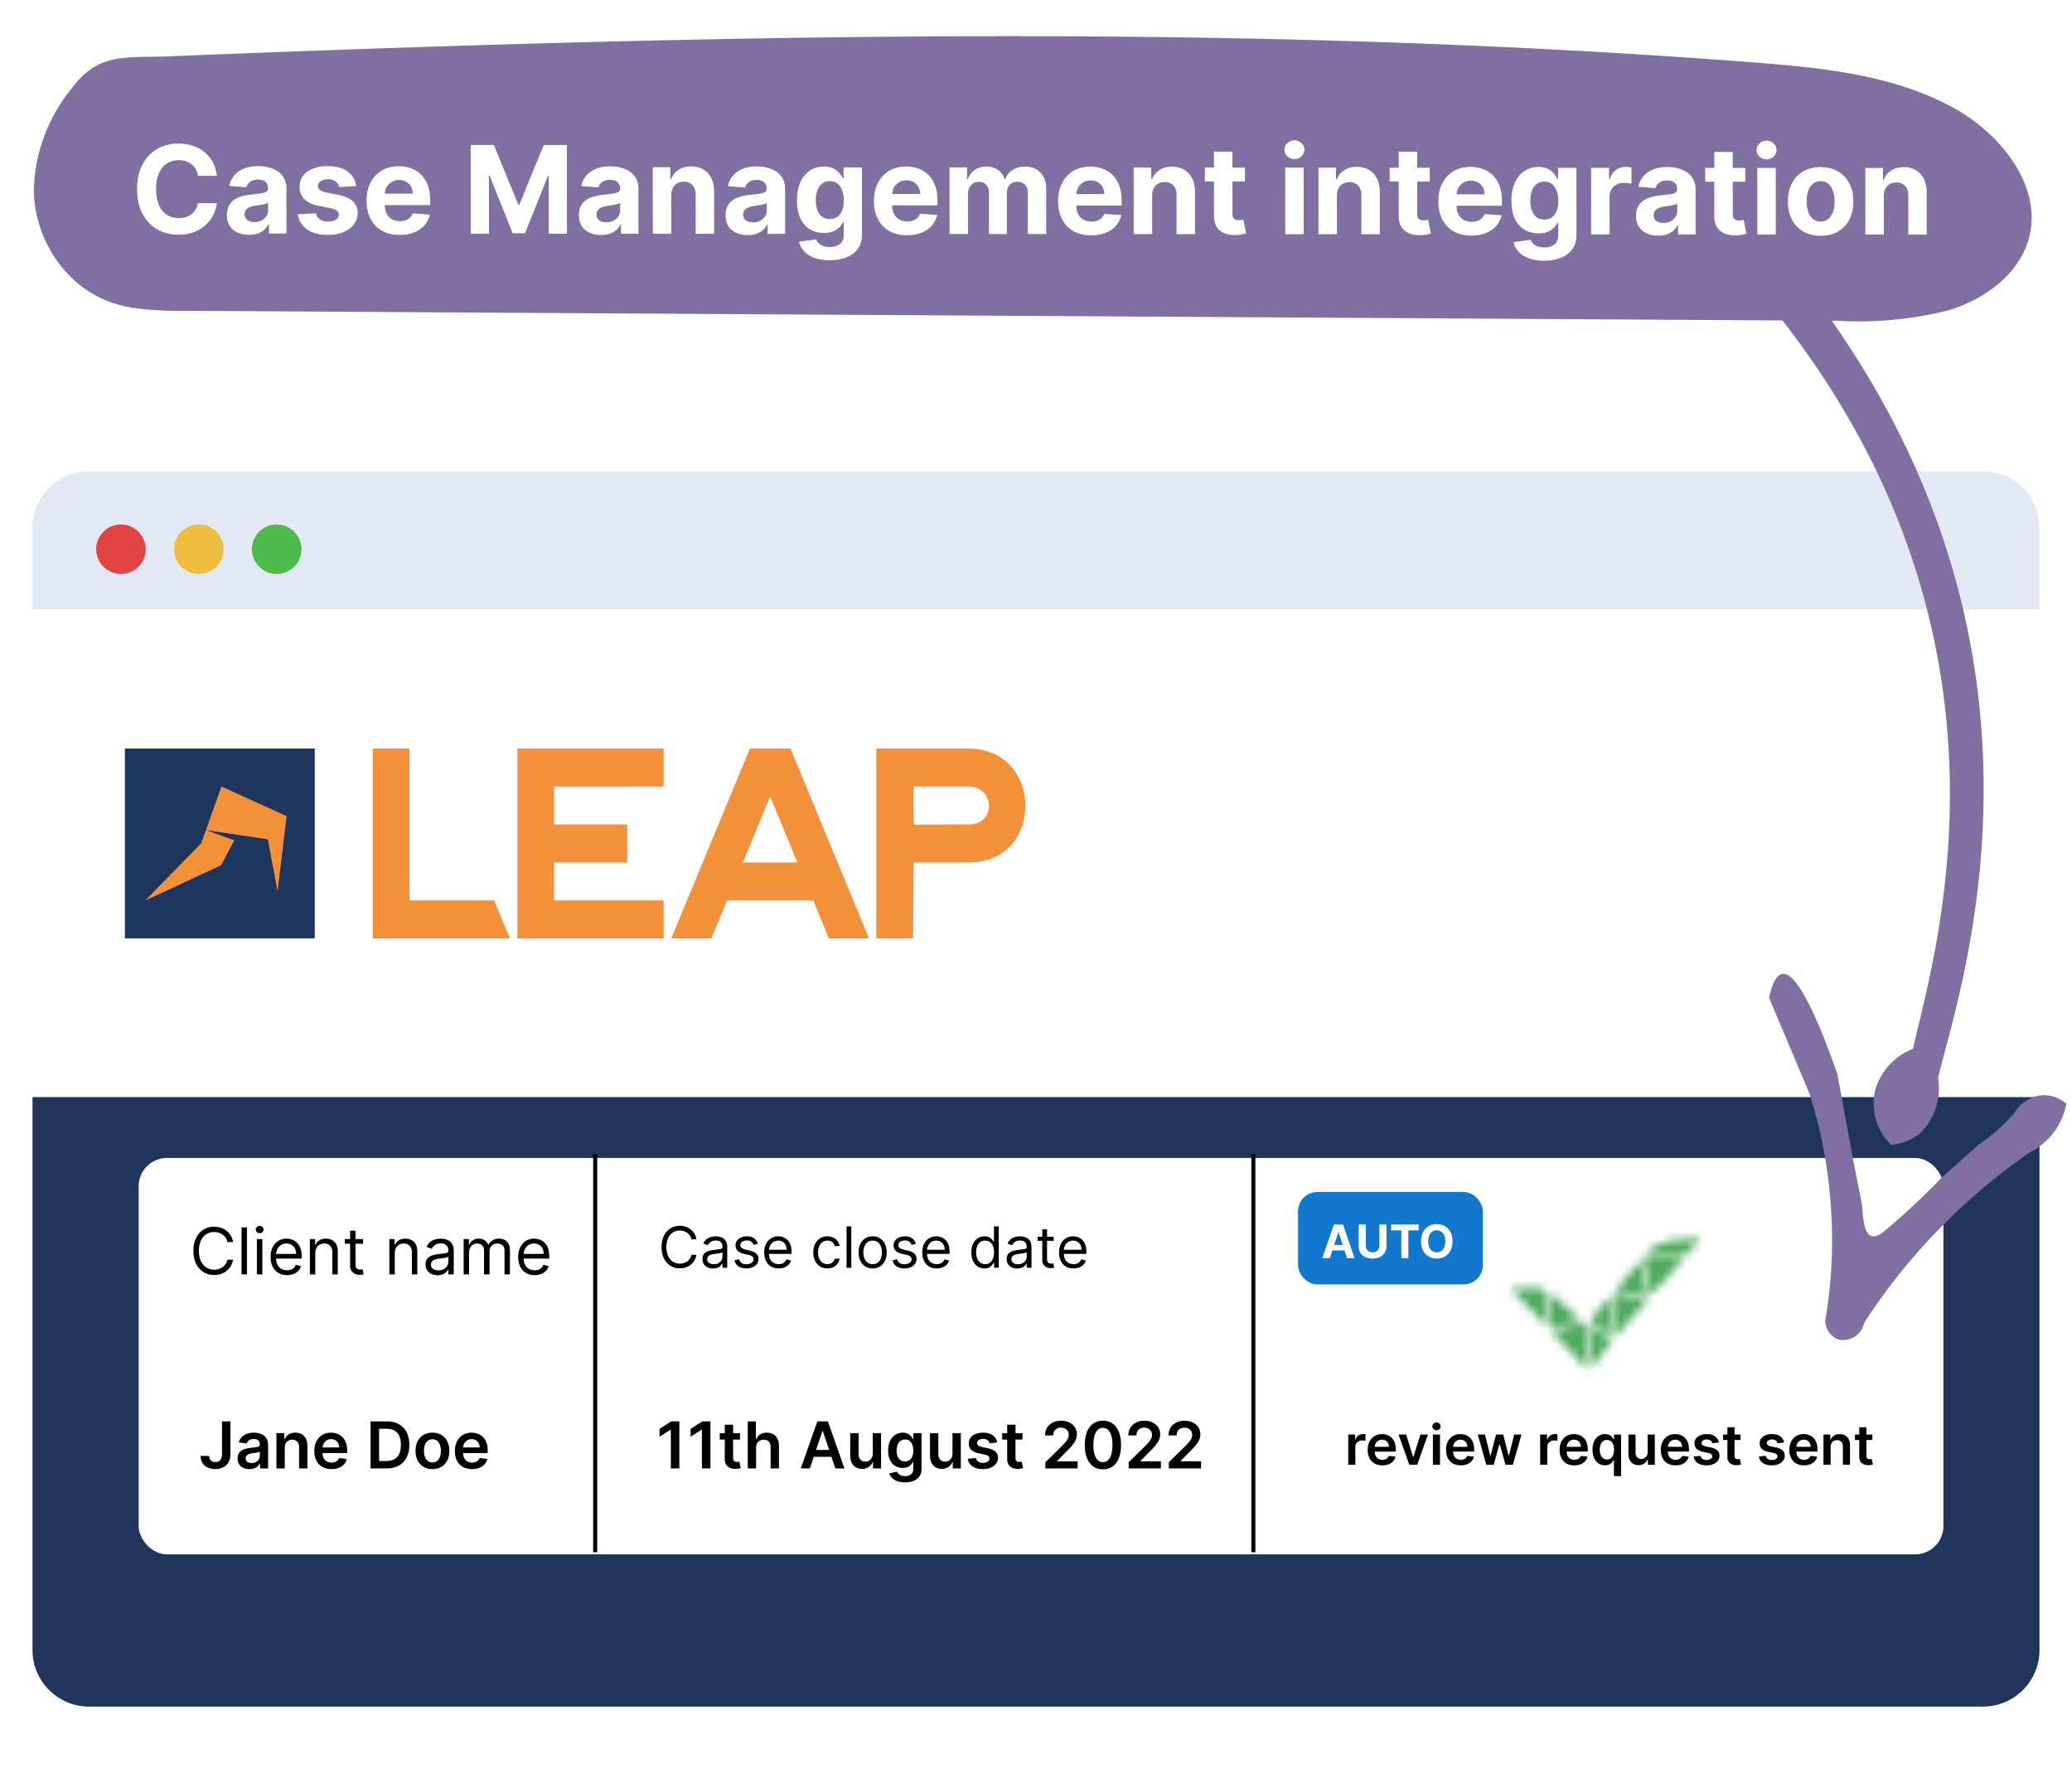 <svg width="255" height="220" fill="none" xmlns="http://www.w3.org/2000/svg">
  <g clip-path="url(#a)">
    <g filter="url(#b)">
      <rect x="4" y="58" width="247" height="152" rx="7" fill="#fff"/>
    </g>
    <path d="M4 64.968C4 61.12 7.12 58 10.968 58H244.032c3.848 0 6.968 3.12 6.968 6.968V75H4V64.968Z" fill="#E3E9F4"/>
    <path d="M4 135h247v68.032c0 3.848-3.12 6.968-6.968 6.968H10.968C7.12 210 4 206.88 4 203.032V135Z" fill="#1F355C"/>
    <circle cx="14.888" cy="67.581" r="3.049" fill="#E34545"/>
    <circle cx="24.468" cy="67.581" r="3.049" fill="#EFBE3F"/>
    <circle cx="34.05" cy="67.581" r="3.049" fill="#4DBB4B"/>
    <rect x="17.065" y="142.488" width="222.109" height="48.777" rx="3.484" fill="#fff"/>
    <path d="M27.318 174.901h1.04v4.069c-.002.373-.081.694-.237.964-.156.267-.375.474-.656.619-.279.143-.604.215-.975.215-.339 0-.644-.061-.916-.181-.269-.123-.483-.304-.641-.543-.158-.239-.237-.537-.237-.893h1.043c.002.156.036.291.102.404.068.113.161.2.28.26.119.061.255.091.41.091.168 0 .31-.035.427-.105.117-.072.205-.177.266-.316.062-.14.094-.311.096-.515v-4.069Zm3.381 5.875c-.275 0-.523-.049-.743-.147-.218-.1-.392-.247-.52-.441-.126-.194-.189-.433-.189-.718 0-.244.045-.447.136-.607.09-.16.214-.288.37-.385.156-.096.333-.168.528-.217.198-.051.402-.088.613-.11.254-.027.461-.05.619-.071.158-.023.273-.057.345-.102.073-.047.11-.119.11-.217v-.017c0-.213-.063-.378-.189-.495-.126-.117-.308-.175-.545-.175-.251 0-.449.055-.596.164-.145.109-.243.238-.294.387l-.955-.136c.075-.263.2-.484.373-.661.173-.179.385-.313.636-.401.251-.091.527-.136.831-.136.209 0 .417.025.625.074.207.049.397.13.568.243.172.111.309.262.413.455.105.192.158.432.158.72v2.905h-.984v-.596h-.034c-.062.121-.15.234-.263.339-.111.104-.252.188-.421.252-.168.062-.365.093-.591.093Zm.266-.752c.205 0 .383-.04.534-.121.151-.083.267-.192.348-.328a.837.837 0 0 0 .124-.444v-.511c-.032.026-.087.051-.164.073a2.239 2.239 0 0 1-.254.06 7.308 7.308 0 0 1-.28.045c-.092.013-.172.024-.24.034-.153.02-.289.054-.41.101-.121.048-.216.114-.285.198-.07.083-.104.191-.104.322 0 .189.069.331.206.427.138.096.313.144.526.144Zm4.078-1.879v2.543h-1.023v-4.34h.978v.737h.051c.1-.243.259-.436.478-.579.22-.143.493-.215.817-.215.3 0 .56.064.783.192.224.128.398.314.52.557.124.243.186.538.184.885v2.763h-1.023v-2.605c0-.29-.075-.517-.226-.681-.149-.164-.355-.246-.619-.246-.179 0-.338.039-.478.119-.138.077-.246.189-.325.336-.077.147-.116.325-.116.534Zm5.748 2.628c-.435 0-.811-.09-1.128-.271-.315-.183-.557-.441-.726-.774-.17-.336-.254-.73-.254-1.185 0-.446.085-.838.254-1.175.172-.339.411-.603.718-.791.307-.191.668-.286 1.082-.286.268 0 .52.043.757.13.239.085.45.217.633.396.185.179.33.407.435.684.105.275.158.603.158.983v.314h-3.558v-.69h2.577c-.002-.196-.044-.37-.127-.523-.083-.154-.199-.276-.348-.364-.147-.089-.318-.133-.514-.133-.209 0-.393.051-.551.153-.158.1-.282.231-.37.395-.087.162-.131.34-.133.534v.602c0 .253.046.47.139.65.092.179.221.317.387.413.166.094.36.141.582.141.149 0 .283-.02.404-.062a.89.89 0 0 0 .314-.189c.088-.083.155-.186.201-.308l.955.107c-.06.253-.175.473-.345.661-.168.187-.383.332-.644.436-.262.101-.561.152-.899.152Zm6.776-.085h-1.961v-5.787h2.001c.575 0 1.068.116 1.481.347.414.23.733.561.955.992.222.432.333.948.333 1.549 0 .603-.112 1.121-.336 1.554-.222.434-.543.766-.964.998-.418.232-.921.347-1.509.347Zm-.913-.907h.862c.403 0 .74-.073 1.009-.22.269-.149.472-.37.608-.664.136-.296.203-.665.203-1.108 0-.443-.068-.81-.203-1.102-.136-.294-.336-.514-.602-.659-.264-.147-.592-.22-.983-.22h-.893v3.973Zm6.566.992c-.424 0-.791-.093-1.102-.28-.311-.186-.552-.447-.724-.782-.17-.336-.254-.728-.254-1.176 0-.448.085-.841.254-1.178.172-.338.413-.6.724-.786.311-.187.678-.28 1.102-.28.424 0 .791.093 1.102.28.311.186.551.448.721.786.171.337.257.73.257 1.178 0 .448-.086.84-.257 1.176-.17.335-.41.596-.721.782-.311.187-.678.28-1.102.28Zm.006-.819c.23 0 .422-.063.577-.19.154-.128.27-.299.345-.514.077-.215.116-.454.116-.718 0-.265-.039-.506-.116-.72-.075-.217-.19-.39-.345-.518-.154-.128-.347-.192-.577-.192-.235 0-.431.064-.588.192-.154.128-.27.301-.348.518-.075.214-.113.455-.113.72 0 .264.038.503.113.718.077.215.193.386.348.514.156.127.352.19.588.19Zm4.864.819c-.435 0-.811-.09-1.128-.271-.315-.183-.557-.441-.726-.774-.17-.336-.254-.73-.254-1.185 0-.446.085-.838.254-1.175.171-.339.411-.603.718-.791.307-.191.668-.286 1.082-.286.268 0 .52.043.757.13.239.085.45.217.633.396.185.179.33.407.435.684.105.275.158.603.158.983v.314h-3.558v-.69h2.577c-.002-.196-.044-.37-.127-.523-.083-.154-.199-.276-.348-.364-.147-.089-.318-.133-.514-.133-.209 0-.393.051-.551.153a1.051 1.051 0 0 0-.37.395c-.087.162-.131.34-.133.534v.602c0 .253.046.47.139.65.092.179.221.317.387.413.166.094.36.141.582.141.149 0 .284-.02.404-.062a.889.889 0 0 0 .314-.189c.089-.083.155-.186.201-.308l.955.107c-.06.253-.175.473-.345.661-.168.187-.382.332-.644.436-.262.101-.561.152-.899.152Zm25.517-5.872v5.787h-1.048v-4.767h-.034l-1.354.865v-.961l1.438-.924h.998Zm3.824 0v5.787h-1.048v-4.767h-.034l-1.354.865v-.961l1.438-.924h.998Zm3.648 1.447v.791h-2.495v-.791h2.495Zm-1.879-1.04h1.023v4.075c0 .137.021.243.062.316.043.072.1.121.17.147.07.027.147.04.232.04.064 0 .122-.005.175-.014.055-.01.096-.018.124-.026l.172.8c-.055.019-.133.04-.235.062-.1.023-.222.036-.367.04-.256.007-.487-.031-.692-.116-.205-.087-.368-.22-.489-.401-.119-.181-.177-.407-.175-.679v-4.244Zm3.851 2.837v2.543h-1.023v-5.787h1v2.184h.051c.102-.245.259-.438.472-.579.215-.143.488-.215.82-.215.301 0 .564.063.788.189.224.127.398.311.52.554.124.243.186.54.186.891v2.763h-1.023v-2.605c0-.292-.075-.519-.226-.681-.149-.164-.358-.246-.627-.246-.181 0-.343.039-.486.119-.141.077-.253.189-.334.336-.079.147-.119.325-.119.534Zm6.62 2.543h-1.119l2.038-5.787h1.294l2.041 5.787h-1.12l-1.545-4.6h-.046l-1.543 4.6Zm.037-2.269h3.052v.842h-3.052v-.842Zm7.7.444v-2.515h1.023v4.34h-.992v-.771h-.045c-.098.243-.259.442-.483.596-.222.155-.496.232-.822.232-.285 0-.536-.063-.755-.189-.217-.128-.386-.314-.509-.557-.122-.245-.183-.541-.183-.887v-2.764h1.023v2.605c0 .275.075.494.226.656.15.162.348.243.593.243.151 0 .297-.037.438-.11.142-.074.257-.183.348-.328.092-.147.138-.331.138-.551Zm3.963 3.544c-.367 0-.683-.05-.947-.15-.263-.098-.475-.23-.635-.396-.161-.166-.272-.349-.334-.551l.921-.223c.042.085.102.169.181.251.079.085.186.155.32.21.135.056.306.084.511.084.29 0 .531-.07.721-.212.19-.139.285-.369.285-.689v-.823h-.051c-.052.106-.13.214-.231.325-.1.112-.233.205-.399.28-.164.076-.37.113-.619.113-.333 0-.636-.078-.907-.234-.269-.159-.484-.394-.644-.707-.159-.314-.238-.708-.238-1.181 0-.477.079-.879.238-1.207.16-.33.376-.579.647-.749.271-.171.574-.257.907-.257.254 0 .464.043.627.13.166.085.298.188.396.308.098.119.172.231.223.336h.057v-.717h1.009v4.411c0 .371-.089.678-.266.921-.177.243-.419.425-.726.546-.307.12-.656.181-1.046.181Zm.009-2.583c.216 0 .401-.053.554-.159.152-.105.268-.257.347-.455.079-.197.119-.435.119-.712 0-.273-.04-.512-.119-.718-.077-.205-.192-.364-.345-.477-.15-.115-.336-.173-.556-.173-.228 0-.419.06-.571.179-.153.118-.268.281-.345.488-.077.206-.116.439-.116.701 0 .266.039.499.116.698.079.198.195.353.348.464.154.109.343.164.568.164Zm5.844-.961v-2.515h1.023v4.34h-.992v-.771h-.045c-.098.243-.259.442-.483.596-.223.155-.497.232-.823.232-.284 0-.536-.063-.754-.189-.217-.128-.387-.314-.509-.557-.123-.245-.184-.541-.184-.887v-2.764h1.023v2.605c0 .275.076.494.226.656.151.162.349.243.594.243.151 0 .297-.037.438-.11.141-.074.257-.183.348-.328.092-.147.138-.331.138-.551Zm5.506-1.368-.933.102a.745.745 0 0 0-.138-.266c-.064-.083-.151-.15-.26-.201-.109-.05-.243-.076-.402-.076-.212 0-.391.046-.536.139-.144.092-.214.212-.212.359-.002.126.044.228.138.308.096.079.254.144.475.195l.74.158c.411.088.716.229.916.421.201.192.303.444.305.754-.002.274-.082.515-.24.724-.156.207-.374.369-.653.486-.279.117-.599.175-.961.175-.531 0-.959-.111-1.283-.333-.324-.224-.517-.536-.579-.936l.997-.096c.046.196.142.344.289.444.147.1.338.15.573.15.243 0 .438-.05.585-.15.149-.1.224-.223.224-.37 0-.125-.048-.227-.144-.308-.095-.081-.242-.143-.441-.187l-.741-.155c-.416-.087-.724-.233-.924-.438-.2-.208-.299-.469-.297-.786-.002-.267.071-.499.218-.695.149-.198.355-.351.619-.458.266-.109.572-.164.918-.164.509 0 .909.108 1.201.325.294.217.476.51.546.879Zm3.104-1.147v.791h-2.495v-.791h2.495Zm-1.879-1.04h1.023v4.075c0 .137.021.243.062.316.044.072.1.121.17.147.069.027.147.04.231.04.065 0 .123-.005.176-.014.054-.01.096-.018.124-.026l.172.8c-.054.019-.132.04-.234.062-.1.023-.222.036-.368.04-.256.007-.487-.031-.692-.116-.205-.087-.368-.22-.489-.401-.119-.181-.177-.407-.175-.679v-4.244Zm4.698 5.38v-.757l2.009-1.97c.192-.194.352-.366.48-.517.128-.151.225-.297.289-.438.064-.141.096-.292.096-.452 0-.183-.042-.339-.125-.469-.083-.132-.197-.234-.342-.305-.145-.072-.31-.108-.494-.108-.19 0-.357.04-.5.119a.807.807 0 0 0-.334.331c-.077.143-.116.313-.116.511h-.997c0-.367.084-.687.251-.958.168-.271.399-.481.693-.63.295-.149.635-.223 1.017-.223.388 0 .729.072 1.023.217.294.145.522.344.684.596.164.253.246.541.246.865 0 .217-.042.43-.125.639-.082.209-.228.441-.438.695-.207.254-.498.563-.873.924l-.997 1.015v.039h2.52v.876h-3.967Zm7.082.111c-.466 0-.865-.118-1.199-.354-.331-.237-.586-.579-.765-1.025-.178-.449-.266-.989-.266-1.62.002-.631.091-1.168.268-1.611.179-.444.435-.783.766-1.017.334-.234.732-.35 1.196-.35.463 0 .862.116 1.195.35.334.234.589.573.766 1.017.179.445.268.982.268 1.611 0 .633-.089 1.174-.268 1.622-.177.447-.432.788-.766 1.023-.331.236-.73.354-1.195.354Zm0-.885c.361 0 .647-.178.856-.534.211-.358.317-.885.317-1.58 0-.459-.049-.846-.145-1.158-.096-.313-.231-.549-.407-.707-.175-.16-.382-.24-.621-.24-.36 0-.645.179-.854.537-.209.356-.314.879-.316 1.568-.002.462.044.85.138 1.165.096.314.232.552.407.712.175.158.384.237.625.237Zm3.168.774v-.757l2.01-1.97c.192-.194.352-.366.48-.517.128-.151.224-.297.288-.438.065-.141.097-.292.097-.452 0-.183-.042-.339-.125-.469-.083-.132-.197-.234-.342-.305-.145-.072-.31-.108-.494-.108-.191 0-.357.04-.501.119a.811.811 0 0 0-.333.331c-.077.143-.116.313-.116.511h-.997c0-.367.083-.687.251-.958.168-.271.399-.481.692-.63.296-.149.635-.223 1.018-.223.388 0 .729.072 1.023.217.294.145.522.344.684.596.164.253.246.541.246.865 0 .217-.042.43-.125.639-.083.209-.229.441-.438.695-.207.254-.498.563-.873.924l-.998 1.015v.039h2.521v.876h-3.968Zm4.943 0v-.757l2.01-1.97c.192-.194.352-.366.48-.517.128-.151.224-.297.288-.438.064-.141.096-.292.096-.452 0-.183-.041-.339-.124-.469-.083-.132-.197-.234-.342-.305-.145-.072-.31-.108-.495-.108-.19 0-.357.04-.5.119a.811.811 0 0 0-.333.331c-.077.143-.116.313-.116.511h-.998c0-.367.084-.687.252-.958.168-.271.398-.481.692-.63.296-.149.635-.223 1.018-.223.388 0 .729.072 1.023.217.294.145.522.344.684.596.163.253.245.541.245.865 0 .217-.041.43-.124.639-.083.209-.229.441-.438.695-.207.254-.498.563-.873.924l-.998 1.015v.039h2.521v.876h-3.968ZM28.685 152.834h-.701c-.041-.201-.114-.378-.218-.531a1.433 1.433 0 0 0-.373-.384 1.58 1.58 0 0 0-.483-.238 1.956 1.956 0 0 0-.554-.079c-.35 0-.668.089-.952.266-.283.177-.508.438-.675.783-.166.344-.249.767-.249 1.269 0 .501.083.924.249 1.268.168.345.393.606.675.783.284.177.602.266.952.266.192 0 .377-.026.554-.079.177-.053.338-.131.483-.235.147-.105.271-.234.373-.387.104-.154.176-.331.218-.531h.701c-.053.296-.149.56-.288.794a2.164 2.164 0 0 1-.52.596 2.26 2.26 0 0 1-.698.37c-.256.085-.53.128-.822.128-.494 0-.933-.121-1.317-.362-.384-.241-.687-.584-.907-1.029-.221-.444-.331-.972-.331-1.582 0-.611.11-1.138.331-1.583.22-.445.523-.788.907-1.029.384-.241.823-.361 1.317-.361.292 0 .566.042.822.127.258.085.491.209.698.373.207.162.381.36.52.593.139.232.235.497.288.794Zm1.709-1.808v5.787h-.667v-5.787h.667Zm1.222 5.787v-4.34h.667v4.34h-.667Zm.339-5.064c-.13 0-.242-.044-.336-.133-.092-.088-.139-.195-.139-.319s.046-.231.139-.319c.094-.089.206-.133.336-.133.13 0 .241.044.334.133.094.088.141.195.141.319s-.047.231-.141.319c-.092.089-.203.133-.334.133Zm3.369 5.155c-.418 0-.779-.092-1.082-.277-.301-.187-.534-.447-.698-.78-.162-.335-.243-.725-.243-1.17 0-.445.081-.837.243-1.176.164-.341.392-.606.684-.797.294-.192.637-.288 1.029-.288.226 0 .449.038.67.113.22.076.421.198.602.368.181.167.325.39.432.667.107.276.161.617.161 1.023v.282h-3.346v-.576h2.668c0-.245-.049-.464-.147-.656-.096-.192-.234-.344-.413-.455-.177-.111-.386-.167-.627-.167-.266 0-.495.066-.69.198-.192.13-.34.3-.444.509-.104.209-.155.433-.155.672v.385c0 .328.057.605.17.833.115.226.274.399.478.518.203.116.44.175.709.175.175 0 .334-.025.475-.074.143-.051.267-.126.37-.226.104-.102.184-.228.24-.378l.644.18a1.43 1.43 0 0 1-.342.577c-.16.164-.358.292-.594.384-.235.091-.5.136-.794.136Zm3.479-2.702v2.611h-.667v-4.34h.644v.678h.057c.102-.221.256-.398.464-.531.207-.136.475-.204.803-.204.294 0 .551.06.771.181.22.119.392.3.514.543.122.241.184.546.184.915v2.758h-.667V154.1c0-.341-.089-.606-.266-.796-.177-.193-.42-.289-.729-.289-.213 0-.403.046-.571.139-.166.092-.297.227-.393.404-.096.177-.144.392-.144.644Zm5.876-1.729v.565h-2.25v-.565h2.25Zm-1.594-1.04h.667v4.137c0 .188.027.33.082.424.057.092.128.154.215.186a.84.84 0 0 0 .28.046c.073 0 .134-.004.181-.012.047-.009.085-.017.113-.022l.136.599c-.045.017-.108.034-.189.051-.081.019-.184.028-.308.028-.188 0-.373-.041-.554-.122-.179-.081-.328-.204-.447-.37-.117-.166-.175-.375-.175-.627v-4.318Zm5.502 2.769v2.611h-.667v-4.34h.644v.678h.057c.102-.221.256-.398.464-.531.207-.136.475-.204.803-.204.294 0 .551.06.771.181.221.119.392.3.514.543.122.241.184.546.184.915v2.758h-.667V154.1c0-.341-.088-.606-.266-.796-.177-.193-.42-.289-.729-.289-.213 0-.403.046-.571.139-.166.092-.297.227-.393.404-.096.177-.144.392-.144.644Zm5.266 2.713c-.275 0-.525-.052-.749-.155-.224-.106-.402-.257-.534-.455-.132-.2-.198-.441-.198-.724 0-.248.049-.45.147-.604.098-.157.229-.279.393-.368.164-.088.345-.154.543-.198.2-.045.4-.081.602-.107.264-.034.478-.059.641-.076.166-.019.286-.05.362-.094.077-.043.116-.118.116-.226v-.022c0-.279-.076-.496-.229-.65-.151-.155-.38-.232-.687-.232-.319 0-.568.07-.749.209-.181.139-.308.288-.382.447l-.633-.226c.113-.264.264-.47.452-.617.19-.148.398-.252.622-.31.226-.061.448-.091.667-.091.14 0 .3.017.48.051.183.032.359.099.528.201.172.101.314.255.427.46.113.206.17.481.17.825v2.86h-.667v-.587h-.034c-.045.094-.121.195-.226.302-.105.107-.246.199-.421.274-.175.076-.389.113-.641.113Zm.102-.599c.264 0 .486-.052.667-.155.183-.104.32-.238.413-.402.094-.164.141-.336.141-.517v-.61c-.028.034-.09.065-.186.093-.094.026-.203.05-.328.071-.122.019-.242.035-.359.051-.115.013-.208.024-.28.033-.173.023-.335.06-.486.111-.149.049-.269.123-.362.223-.09.098-.136.232-.136.401 0 .232.086.407.257.526.173.117.393.175.658.175Zm3.105.497v-4.34h.644v.678h.057c.09-.232.236-.412.438-.54.202-.13.444-.195.726-.195.286 0 .525.065.715.195.192.128.342.308.449.54h.045c.111-.224.278-.402.5-.534.222-.134.489-.201.8-.201.388 0 .706.122.952.365.247.241.37.617.37 1.127v2.905h-.667v-2.905c0-.32-.088-.549-.263-.686-.175-.138-.382-.207-.619-.207-.305 0-.542.093-.709.277-.168.183-.252.415-.252.695v2.826H59.57v-2.973c0-.246-.08-.445-.24-.596-.16-.152-.366-.229-.619-.229a.909.909 0 0 0-.486.139c-.149.092-.269.22-.362.384-.09.162-.136.35-.136.562v2.713h-.667Zm8.737.091c-.418 0-.779-.092-1.082-.277-.301-.187-.534-.447-.698-.78-.162-.335-.243-.725-.243-1.17 0-.445.081-.837.243-1.176.164-.341.392-.606.684-.797.294-.192.637-.288 1.029-.288.226 0 .449.038.67.113.22.076.421.198.602.368.181.167.325.39.432.667.107.276.161.617.161 1.023v.282h-3.346v-.576h2.668c0-.245-.049-.464-.147-.656-.096-.192-.234-.344-.413-.455-.177-.111-.386-.167-.627-.167-.266 0-.495.066-.69.198-.192.13-.34.3-.444.509-.104.209-.155.433-.155.672v.385c0 .328.057.605.17.833.115.226.274.399.478.518.203.116.44.175.709.175.175 0 .333-.025.475-.074.143-.051.267-.126.37-.226.104-.102.184-.228.24-.378l.644.18a1.429 1.429 0 0 1-.342.577c-.16.164-.358.292-.594.384-.235.091-.5.136-.794.136Z" fill="#000"/>
    <mask id="c" style="mask-type:alpha" maskUnits="userSpaceOnUse" x="185" y="152" width="25" height="17">
      <path d="m194.943 162.75-4.039 1.032 4.361 4.632-.322-5.664Zm-4.979-4.129s-.781-.206-1.469-.16l-2.593.137 4.314 4.449-.252-4.426Zm.481.161.253 4.61 3.855-.941-4.108-3.669Zm11.314-3.485-2.891 3.348c.803.16 4.084 1.032 4.084 1.032l-1.193-4.38Zm5.944-1.055 1.629-1.881-2.593.161c-1.744.092-3.396.734-4.108 1.766l-.321.389 5.393-.435Zm-5.508.734 1.148 4.289 4.039-4.656-5.187.367Zm-3.465 4.081.299 5.182 3.626-4.173c-.551-.092-3.925-1.009-3.925-1.009Zm-.413.321-2.593 3.004 2.891 2.27-.298-5.274Zm-2.892 3.349.345 5.664 2.593-3.371-2.938-2.293Z" fill="#2CC99A"/>
    </mask>
    <g mask="url(#c)">
      <path fill="#4EAB5E" d="M182.791 144.896h28.668v28.668H182.791z"/>
    </g>
    <path d="M165.927 180.239v-3.72h.85v.62h.039c.068-.215.184-.381.349-.497.166-.118.356-.177.569-.177.049 0 .103.003.162.008.062.003.113.008.153.016v.807c-.037-.013-.096-.024-.177-.034a1.674 1.674 0 0 0-.23-.017c-.16 0-.303.035-.431.104a.768.768 0 0 0-.298.284c-.073.121-.109.261-.109.419v2.187h-.877Zm4.199.073c-.373 0-.696-.078-.967-.233-.27-.156-.477-.378-.622-.663-.146-.288-.218-.626-.218-1.015 0-.383.072-.719.218-1.008.147-.291.352-.517.615-.678.263-.163.572-.245.928-.245.229 0 .445.037.649.112.205.072.386.185.542.339.159.153.283.348.373.586.091.236.136.517.136.843v.269h-3.05v-.591h2.21c-.002-.168-.038-.318-.109-.448a.801.801 0 0 0-.298-.313c-.126-.076-.273-.114-.441-.114-.18 0-.337.044-.473.131a.913.913 0 0 0-.317.339c-.074.139-.112.292-.114.458v.516c0 .216.04.402.119.557.079.153.19.271.332.354.142.08.308.121.499.121.127 0 .243-.018.346-.053a.779.779 0 0 0 .269-.163c.076-.071.133-.159.172-.264l.819.092c-.052.217-.15.406-.296.567-.143.16-.328.284-.552.373-.225.087-.481.131-.77.131Zm5.613-3.793-1.325 3.72h-.969l-1.325-3.72h.935l.855 2.763h.039l.857-2.763h.933Zm.607 3.72v-3.72h.876v3.72h-.876Zm.44-4.249c-.138 0-.258-.046-.358-.138-.1-.093-.15-.206-.15-.336 0-.133.05-.245.15-.337.1-.094.22-.141.358-.141.141 0 .26.047.359.141.1.092.15.204.15.337 0 .13-.05.243-.15.336-.099.092-.218.138-.359.138Zm2.985 4.322c-.373 0-.695-.078-.966-.233-.27-.156-.477-.378-.623-.663-.145-.288-.218-.626-.218-1.015 0-.383.073-.719.218-1.008.147-.291.352-.517.616-.678.263-.163.572-.245.927-.245.23 0 .446.037.65.112.205.072.386.185.542.339.158.153.283.348.373.586.091.236.136.517.136.843v.269h-3.05v-.591h2.209c-.001-.168-.038-.318-.109-.448a.788.788 0 0 0-.298-.313c-.126-.076-.273-.114-.441-.114-.179 0-.336.044-.472.131a.905.905 0 0 0-.317.339c-.074.139-.112.292-.114.458v.516c0 .216.04.402.119.557.079.153.189.271.332.354.142.08.308.121.499.121.127 0 .243-.018.346-.053.103-.038.193-.092.269-.163.076-.071.133-.159.172-.264l.819.092c-.052.217-.151.406-.296.567-.144.16-.328.284-.552.373-.225.087-.482.131-.771.131Zm3.145-.073-1.052-3.72h.894l.654 2.616h.034l.669-2.616h.884l.668 2.601h.037l.644-2.601h.896l-1.053 3.72h-.914l-.697-2.514h-.051l-.698 2.514h-.915Zm6.633 0v-3.72h.85v.62h.039c.067-.215.184-.381.348-.497.167-.118.356-.177.57-.177.048 0 .102.003.162.008.061.003.112.008.153.016v.807c-.038-.013-.097-.024-.177-.034a1.674 1.674 0 0 0-.23-.017c-.16 0-.304.035-.432.104a.768.768 0 0 0-.298.284c-.072.121-.109.261-.109.419v2.187h-.876Zm4.198.073c-.373 0-.695-.078-.966-.233-.27-.156-.478-.378-.623-.663-.145-.288-.218-.626-.218-1.015 0-.383.073-.719.218-1.008.147-.291.352-.517.615-.678.264-.163.573-.245.928-.245.229 0 .446.037.649.112.205.072.386.185.543.339.158.153.282.348.373.586.09.236.136.517.136.843v.269h-3.05v-.591h2.209c-.002-.168-.038-.318-.109-.448a.788.788 0 0 0-.298-.313c-.126-.076-.273-.114-.441-.114-.179 0-.337.044-.472.131a.897.897 0 0 0-.317.339c-.075.139-.113.292-.114.458v.516c0 .216.039.402.118.557.079.153.19.271.332.354.142.08.309.121.499.121.128 0 .243-.018.347-.053.103-.038.193-.092.268-.163a.666.666 0 0 0 .172-.264l.819.092c-.051.217-.15.406-.295.567-.144.16-.328.284-.553.373-.224.087-.481.131-.77.131Zm4.879 1.323v-1.982h-.036c-.045.09-.111.187-.196.288-.086.1-.199.186-.339.257-.141.071-.318.107-.531.107-.292 0-.554-.075-.785-.226-.231-.15-.413-.368-.547-.654-.134-.285-.201-.633-.201-1.041 0-.414.068-.762.203-1.047.138-.286.322-.501.555-.646.233-.147.492-.221.778-.221.218 0 .397.037.537.112.141.072.252.16.335.264.082.101.146.197.191.288h.053v-.615h.863v5.116h-.88Zm-.857-2.05c.186 0 .344-.05.475-.15.13-.102.23-.243.298-.424.067-.181.101-.391.101-.632s-.034-.45-.101-.627c-.067-.178-.165-.316-.296-.415-.129-.098-.288-.147-.477-.147-.196 0-.359.05-.49.152-.13.102-.229.242-.295.422-.066.179-.099.384-.099.615 0 .232.033.44.099.622.068.181.167.324.298.429.132.104.295.155.487.155Zm5.009-.911v-2.155h.877v3.72h-.85v-.661h-.039c-.084.208-.222.379-.414.511-.191.132-.426.199-.705.199-.244 0-.459-.054-.647-.163-.186-.109-.331-.268-.436-.477-.105-.21-.157-.463-.157-.76v-2.369h.877v2.233c0 .236.064.423.193.562.13.139.299.208.509.208.129 0 .254-.031.376-.094.121-.063.22-.157.298-.281.079-.126.118-.284.118-.473Zm3.426 1.638c-.373 0-.695-.078-.967-.233-.269-.156-.477-.378-.622-.663-.145-.288-.218-.626-.218-1.015 0-.383.073-.719.218-1.008.147-.291.352-.517.615-.678.263-.163.573-.245.928-.245.229 0 .446.037.649.112.205.072.386.185.543.339.158.153.282.348.373.586.09.236.135.517.135.843v.269h-3.049v-.591h2.209c-.002-.168-.038-.318-.109-.448a.788.788 0 0 0-.298-.313c-.126-.076-.273-.114-.441-.114-.179 0-.337.044-.472.131a.907.907 0 0 0-.318.339c-.074.139-.112.292-.113.458v.516c0 .216.039.402.118.557.079.153.19.271.332.354.142.08.309.121.499.121.128 0 .243-.018.347-.053a.784.784 0 0 0 .268-.163.666.666 0 0 0 .172-.264l.819.092c-.052.217-.15.406-.295.567-.144.16-.328.284-.553.373-.224.087-.481.131-.77.131Zm5.337-2.81-.799.087c-.023-.081-.063-.156-.119-.227-.055-.072-.129-.129-.223-.172-.094-.044-.208-.066-.344-.066-.182 0-.336.04-.46.119-.123.079-.183.181-.182.307-.001.109.038.197.119.264.082.068.218.124.407.168l.635.135c.352.076.613.196.784.361.173.165.26.381.262.647-.002.234-.07.441-.206.62-.134.178-.32.317-.56.417-.239.1-.513.15-.823.15-.455 0-.822-.095-1.1-.286-.278-.192-.443-.459-.496-.802l.855-.082c.038.168.121.295.247.38.126.086.29.129.491.129.209 0 .376-.043.502-.129.127-.085.191-.191.191-.317 0-.107-.041-.195-.123-.264-.081-.07-.207-.123-.378-.16l-.635-.133c-.357-.075-.621-.2-.792-.376-.171-.177-.256-.402-.254-.673-.002-.229.06-.428.186-.596.128-.17.305-.3.531-.392.227-.094.49-.141.787-.141.436 0 .779.093 1.03.279.251.185.407.436.467.753Zm2.661-.983v.678h-2.139v-.678h2.139Zm-1.611-.892h.877v3.493c0 .118.018.208.053.271.037.062.086.104.146.126.059.023.126.034.198.034.055 0 .105-.004.15-.012.047-.008.083-.015.107-.022l.148.686c-.047.016-.114.034-.201.053-.086.02-.191.031-.315.034-.22.007-.418-.027-.594-.099-.176-.074-.315-.189-.419-.344-.101-.155-.152-.349-.15-.582v-3.638Zm6.977 1.875-.799.087a.636.636 0 0 0-.119-.227c-.055-.072-.129-.129-.223-.172-.094-.044-.208-.066-.344-.066-.182 0-.336.04-.46.119-.123.079-.183.181-.182.307-.001.109.038.197.119.264.082.068.218.124.407.168l.635.135c.352.076.613.196.784.361.173.165.26.381.262.647-.002.234-.07.441-.206.62-.134.178-.32.317-.559.417-.239.1-.514.15-.824.15-.455 0-.822-.095-1.1-.286-.278-.192-.443-.459-.496-.802l.855-.082c.038.168.121.295.247.38.126.086.29.129.492.129.208 0 .375-.043.501-.129.128-.085.191-.191.191-.317 0-.107-.041-.195-.123-.264-.081-.07-.207-.123-.378-.16l-.635-.133c-.357-.075-.621-.2-.792-.376-.171-.177-.256-.402-.254-.673-.002-.229.06-.428.186-.596.128-.17.305-.3.531-.392.227-.094.49-.141.787-.141.436 0 .779.093 1.03.279.251.185.407.436.467.753Zm2.45 2.81c-.373 0-.695-.078-.966-.233-.27-.156-.477-.378-.623-.663-.145-.288-.218-.626-.218-1.015 0-.383.073-.719.218-1.008.147-.291.352-.517.615-.678.264-.163.573-.245.928-.245.23 0 .446.037.649.112.206.072.386.185.543.339.158.153.283.348.373.586.09.236.136.517.136.843v.269h-3.05v-.591h2.209c-.001-.168-.038-.318-.109-.448a.788.788 0 0 0-.298-.313c-.126-.076-.273-.114-.441-.114-.179 0-.336.044-.472.131a.905.905 0 0 0-.317.339c-.075.139-.113.292-.114.458v.516c0 .216.039.402.119.557.079.153.189.271.331.354.142.08.309.121.499.121.128 0 .243-.018.347-.053.103-.038.193-.092.269-.163.076-.071.133-.159.172-.264l.818.092c-.051.217-.15.406-.295.567-.144.16-.328.284-.552.373-.225.087-.482.131-.771.131Zm3.273-2.253v2.18h-.876v-3.72h.838v.632h.043c.086-.209.222-.374.41-.497.189-.123.422-.184.7-.184.256 0 .48.055.671.165.192.11.34.269.445.477.107.208.159.461.158.758v2.369h-.877v-2.233c0-.249-.065-.443-.194-.584-.127-.14-.304-.211-.53-.211-.154 0-.29.034-.41.102-.118.066-.21.162-.278.288-.066.126-.1.279-.1.458Zm5.138-1.54v.678h-2.139v-.678h2.139Zm-1.611-.892h.877v3.493c0 .118.018.208.054.271.037.062.085.104.145.126.06.023.126.034.199.034.054 0 .104-.004.15-.012.047-.008.082-.015.106-.022l.148.686c-.047.016-.114.034-.201.053-.086.02-.191.031-.315.034-.22.007-.417-.027-.593-.099-.176-.074-.316-.189-.419-.344-.102-.155-.152-.349-.151-.582v-3.638Z" fill="#000"/>
    <rect x="159.753" y="146.678" width="22.738" height="11.369" rx="2.354" fill="#1178CE"/>
    <path d="M163.668 154.813h-.937l1.427-4.134h1.127l1.425 4.134h-.937l-1.036-3.189h-.032l-1.037 3.189Zm-.059-1.625h2.212v.683h-2.212v-.683Zm6.152-2.509h.874v2.685c0 .302-.072.565-.216.791-.143.226-.343.403-.6.529-.257.125-.556.188-.898.188-.343 0-.643-.063-.9-.188-.257-.126-.457-.303-.6-.529-.142-.226-.214-.489-.214-.791v-2.685h.874v2.61c0 .158.035.298.103.42.07.123.168.219.295.289.126.07.274.105.442.105.17 0 .317-.035.442-.105.127-.07.224-.166.293-.289.07-.122.105-.262.105-.42v-2.61Zm1.436.721v-.721h3.395v.721h-1.266v3.413h-.864V151.4h-1.265Zm7.564 1.346c0 .451-.085.835-.256 1.151-.17.316-.401.558-.694.725-.292.165-.621.248-.986.248-.367 0-.697-.083-.989-.25-.292-.167-.522-.409-.692-.725-.17-.316-.254-.699-.254-1.149 0-.45.084-.834.254-1.15.17-.316.4-.557.692-.723.292-.167.622-.25.989-.25.365 0 .694.083.986.25.293.166.524.407.694.723.171.316.256.7.256 1.15Zm-.886 0c0-.292-.044-.538-.131-.738-.086-.201-.208-.353-.365-.457-.158-.103-.342-.155-.554-.155-.211 0-.395.052-.553.155-.157.104-.28.256-.367.457-.086.2-.129.446-.129.738s.043.539.129.739c.087.201.21.353.367.456.158.104.342.156.553.156.212 0 .396-.052.554-.156.157-.103.279-.255.365-.456.087-.2.131-.447.131-.739Z" fill="#fff"/>
    <path d="M45.877 92.106v23.366h16.884l-1.939-4.673H50.396V92.106h-4.519Zm73.381 14.02h-6.806l-.082 9.346h-4.531V92.106h11.326c9.311 0 9.428 14.02.081 14.02h.012Zm-6.795-4.657 6.795-.016c3.348 0 3.234-4.673-.082-4.673h-6.734l.021 4.689Zm-30.789-4.689v-4.673H63.682v23.366H81.674v-4.673H68.187v-4.673h9.001v-4.673h-8.996v-4.673H81.674Z" fill="#F3913B"/>
    <path d="M15.369 92.106h23.366v23.366h-23.366V92.106Z" fill="#1E365D"/>
    <path d="m25.336 102.142 7.622 1.135 1.201 6.4 1.117-9.246-8.021-3.652-1.918 5.363Z" fill="#F3913B"/>
    <path d="m25.337 102.141-.582 1.636-6.893 7.04 9.346-4.341 1.626-3.082-3.498-1.253Zm76.675 13.33h4.937l-9.666-23.366h-4.991l-9.678 23.366h4.937l1.935-4.673h10.601l1.926 4.673Zm-10.59-9.346 3.358-8.106 3.36 8.111-6.718-.005Z" fill="#F3913B"/>
    <path stroke="#000" stroke-width=".5" d="M73.25 142v49m81-49v49"/>
    <path d="M85.713 152.5h-.617c-.036-.177-.1-.333-.191-.467a1.262 1.262 0 0 0-.328-.338 1.38 1.38 0 0 0-.425-.209 1.677 1.677 0 0 0-.487-.07c-.308 0-.588.078-.838.234-.249.156-.447.385-.594.688-.146.304-.219.676-.219 1.117 0 .44.073.812.219 1.116.147.303.345.532.594.688.25.156.529.234.838.234.169 0 .331-.023.487-.07.156-.046.297-.115.425-.206.129-.093.239-.206.328-.341.091-.135.155-.291.191-.467h.617c-.046.26-.131.493-.254.699a1.911 1.911 0 0 1-.457.524c-.182.143-.387.251-.614.326-.225.074-.467.112-.723.112-.434 0-.82-.106-1.158-.319-.338-.212-.604-.513-.798-.904-.194-.392-.291-.856-.291-1.392 0-.537.097-1.001.291-1.393.194-.391.46-.692.798-.904.338-.212.724-.319 1.158-.319.257 0 .498.038.723.112.227.075.432.184.614.328.182.143.335.317.457.522.123.204.207.437.254.699Zm2.04 3.589c-.242 0-.462-.045-.659-.136-.197-.093-.354-.226-.47-.4-.116-.176-.174-.388-.174-.637 0-.219.043-.396.129-.532a.917.917 0 0 1 .345-.323c.144-.078.303-.136.477-.174a5.662 5.662 0 0 1 .529-.094c.232-.03.42-.053.564-.068.146-.016.252-.043.318-.082.068-.038.102-.104.102-.198v-.02c0-.246-.067-.436-.201-.572-.133-.136-.334-.204-.604-.204-.28 0-.5.061-.659.184-.159.123-.271.254-.336.393l-.557-.199c.099-.232.232-.413.398-.542.167-.131.35-.222.547-.273.199-.053.394-.08.587-.08.123 0 .263.015.422.045.161.028.316.087.465.176.151.09.276.225.375.406.1.18.149.422.149.725V156h-.587v-.517h-.03c-.04.083-.106.171-.199.266-.093.094-.216.175-.37.241-.154.066-.342.099-.564.099Zm.089-.527c.232 0 .427-.045.587-.136.161-.091.282-.209.363-.353.083-.144.124-.296.124-.455v-.537c-.025.03-.08.057-.164.082-.083.023-.179.044-.288.062-.108.017-.213.032-.316.045a7.702 7.702 0 0 0-.246.03c-.152.02-.295.052-.427.097-.131.043-.237.108-.318.196-.08.086-.119.204-.119.353 0 .204.075.358.226.462.152.103.345.154.579.154Zm5.436-2.525-.527.149c-.033-.088-.082-.173-.147-.256-.063-.084-.149-.154-.259-.209-.109-.054-.249-.082-.42-.082-.234 0-.428.054-.584.162-.154.106-.231.241-.231.405 0 .146.053.261.159.345.106.085.272.155.497.212l.567.139c.341.083.596.21.763.38.167.169.251.387.251.654 0 .219-.063.414-.189.587-.124.172-.298.308-.522.407-.224.1-.484.15-.781.15-.389 0-.712-.085-.967-.254-.255-.169-.417-.416-.485-.741l.557-.139c.053.206.153.36.301.462.149.103.344.154.584.154.273 0 .49-.058.651-.174.163-.117.244-.258.244-.422 0-.133-.046-.244-.139-.333-.093-.091-.235-.159-.428-.204l-.636-.149c-.35-.083-.607-.211-.771-.385-.162-.176-.244-.396-.244-.659 0-.216.06-.406.181-.572.123-.166.289-.296.5-.39.212-.095.452-.142.721-.142.378 0 .674.083.89.249.217.165.371.384.462.656Zm2.554 3.043c-.368 0-.685-.082-.952-.244-.265-.164-.47-.393-.614-.686-.143-.295-.214-.638-.214-1.029 0-.391.071-.736.214-1.034.144-.3.345-.534.602-.701.259-.169.56-.254.905-.254.199 0 .395.033.589.1.194.066.37.174.529.323.159.147.286.343.38.586.095.244.142.544.142.9v.249h-2.943v-.507h2.347c0-.216-.043-.408-.129-.577a.975.975 0 0 0-.363-.4c-.156-.098-.34-.147-.552-.147-.234 0-.436.058-.607.174-.169.114-.299.264-.39.448-.091.183-.137.381-.137.591v.338c0 .289.05.533.149.734.101.198.241.35.42.454.179.103.387.155.624.155.154 0 .293-.022.418-.065.126-.045.234-.111.326-.199.091-.089.162-.2.211-.333l.567.159a1.258 1.258 0 0 1-.301.507c-.141.144-.315.257-.522.338-.207.08-.44.12-.699.12Zm5.993 0c-.358 0-.666-.085-.924-.254-.259-.169-.458-.402-.597-.699-.139-.296-.209-.635-.209-1.016 0-.388.072-.73.214-1.027.144-.298.345-.531.602-.698.258-.169.56-.254.904-.254.269 0 .511.05.726.149.216.1.392.239.53.418.137.179.223.388.256.626h-.587c-.045-.174-.144-.328-.298-.462-.153-.136-.358-.204-.617-.204-.228 0-.429.06-.601.179-.171.118-.304.284-.4.5-.095.213-.142.465-.142.753 0 .295.046.552.139.771.095.218.227.388.398.509.172.121.374.182.606.182.153 0 .291-.027.416-.08a.849.849 0 0 0 .315-.229c.086-.099.148-.218.184-.358h.587c-.033.226-.115.429-.246.609-.13.179-.301.322-.515.428-.212.104-.459.157-.741.157Zm2.946-5.171V156h-.587v-5.091h.587Zm2.626 5.171c-.345 0-.647-.082-.908-.247-.258-.164-.46-.393-.606-.688-.144-.295-.216-.64-.216-1.034 0-.398.072-.745.216-1.042.146-.296.348-.527.606-.691.261-.164.563-.246.908-.246.344 0 .646.082.904.246.261.164.463.395.607.691.146.297.219.644.219 1.042 0 .394-.073.739-.219 1.034-.144.295-.346.524-.607.688-.258.165-.56.247-.904.247Zm0-.527c.261 0 .477-.068.646-.202.169-.134.294-.311.375-.529.082-.219.122-.456.122-.711 0-.255-.04-.493-.122-.714-.081-.22-.206-.398-.375-.534s-.385-.204-.646-.204c-.262 0-.478.068-.647.204-.169.136-.294.314-.375.534-.081.221-.122.459-.122.714 0 .255.041.492.122.711.081.218.206.395.375.529s.385.202.647.202Zm5.33-2.516-.527.149c-.033-.088-.082-.173-.147-.256-.063-.084-.149-.154-.258-.209-.11-.054-.25-.082-.42-.082-.234 0-.429.054-.585.162-.154.106-.231.241-.231.405 0 .146.053.261.159.345.106.085.272.155.497.212l.567.139c.342.083.596.21.763.38.168.169.251.387.251.654 0 .219-.063.414-.188.587-.125.172-.299.308-.523.407-.223.1-.483.15-.78.15-.389 0-.712-.085-.967-.254-.255-.169-.417-.416-.485-.741l.557-.139c.053.206.153.36.301.462.149.103.344.154.584.154.273 0 .491-.058.651-.174.163-.117.244-.258.244-.422 0-.133-.047-.244-.139-.333-.093-.091-.236-.159-.428-.204l-.636-.149c-.35-.083-.607-.211-.771-.385-.162-.176-.243-.396-.243-.659 0-.216.06-.406.181-.572.123-.166.289-.296.5-.39.212-.095.452-.142.721-.142.377 0 .674.083.889.249.218.165.372.384.463.656Zm2.553 3.043c-.368 0-.685-.082-.952-.244-.265-.164-.47-.393-.614-.686-.142-.295-.213-.638-.213-1.029 0-.391.071-.736.213-1.034.144-.3.345-.534.602-.701.258-.169.56-.254.905-.254.199 0 .395.033.589.1.194.066.37.174.529.323.159.147.286.343.381.586.094.244.141.544.141.9v.249h-2.943v-.507h2.347c0-.216-.043-.408-.13-.577a.972.972 0 0 0-.362-.4c-.156-.098-.34-.147-.552-.147-.234 0-.436.058-.607.174-.169.114-.299.264-.39.448-.091.183-.137.381-.137.591v.338c0 .289.05.533.149.734.101.198.241.35.42.454.179.103.387.155.624.155.154 0 .294-.022.418-.065a.904.904 0 0 0 .326-.199c.091-.089.161-.2.211-.333l.567.159c-.06.192-.16.361-.301.507-.141.144-.315.257-.522.338-.207.08-.44.12-.699.12Zm5.884 0c-.318 0-.599-.081-.842-.242-.244-.162-.435-.391-.572-.686-.138-.296-.206-.647-.206-1.051 0-.401.068-.749.206-1.044.137-.295.329-.523.574-.684.245-.161.529-.241.85-.241.249 0 .445.042.589.124.146.082.257.174.333.279.078.103.139.187.182.253h.05v-1.879h.586V156h-.567v-.587h-.069c-.043.07-.105.158-.184.264-.08.104-.193.198-.341.281-.147.081-.343.122-.589.122Zm.08-.527c.235 0 .434-.062.596-.184.163-.125.286-.296.371-.515.084-.22.127-.475.127-.763 0-.285-.042-.535-.125-.748-.083-.216-.205-.383-.368-.502-.162-.121-.363-.182-.601-.182-.249 0-.456.064-.622.191-.164.126-.287.298-.37.515-.081.215-.122.457-.122.726 0 .272.042.519.124.741.085.22.209.396.373.527.166.129.372.194.617.194Zm3.95.536c-.242 0-.462-.045-.659-.136-.197-.093-.354-.226-.47-.4-.116-.176-.174-.388-.174-.637 0-.219.043-.396.129-.532a.926.926 0 0 1 .346-.323c.144-.078.303-.136.477-.174.176-.04.352-.071.53-.094.232-.03.42-.053.564-.068.146-.016.252-.043.318-.082.068-.038.102-.104.102-.198v-.02c0-.246-.067-.436-.201-.572-.133-.136-.334-.204-.604-.204-.28 0-.5.061-.659.184-.159.123-.271.254-.336.393l-.556-.199c.099-.232.232-.413.397-.542.168-.131.35-.222.547-.273.199-.053.395-.08.587-.08.122 0 .263.015.422.045.161.028.316.087.465.176.151.09.276.225.376.406.099.18.149.422.149.725V156h-.587v-.517h-.03c-.04.083-.106.171-.199.266-.092.094-.216.175-.37.241s-.342.099-.564.099Zm.089-.527c.232 0 .428-.045.587-.136.161-.091.282-.209.363-.353.083-.144.124-.296.124-.455v-.537c-.025.03-.079.057-.164.082-.083.023-.179.044-.288.062-.108.017-.213.032-.316.045-.101.011-.183.021-.246.03-.153.02-.295.052-.428.097-.131.043-.237.108-.318.196-.079.086-.119.204-.119.353 0 .204.075.358.226.462.152.103.346.154.579.154Zm4.392-3.38v.497h-1.979v-.497h1.979Zm-1.402-.915h.587v3.639c0 .166.024.29.072.373.049.081.112.136.189.164.078.027.16.04.246.04.064 0 .117-.003.159-.01.041-.008.074-.015.099-.02l.12.527c-.04.015-.096.03-.167.045-.071.016-.162.025-.271.025-.166 0-.328-.036-.487-.107-.158-.071-.288-.18-.393-.326-.103-.146-.154-.33-.154-.552v-3.798Zm3.844 4.813c-.368 0-.685-.082-.952-.244-.265-.164-.47-.393-.614-.686-.142-.295-.214-.638-.214-1.029 0-.391.072-.736.214-1.034.144-.3.345-.534.602-.701.258-.169.56-.254.905-.254.198 0 .395.033.589.1.194.066.37.174.529.323.159.147.286.343.381.586.094.244.141.544.141.9v.249h-2.943v-.507h2.347c0-.216-.043-.408-.13-.577a.968.968 0 0 0-.363-.4c-.155-.098-.339-.147-.551-.147-.234 0-.436.058-.607.174-.169.114-.299.264-.39.448-.091.183-.137.381-.137.591v.338c0 .289.05.533.149.734.101.198.241.35.42.454.179.103.387.155.624.155.154 0 .294-.022.418-.065a.904.904 0 0 0 .326-.199c.091-.089.161-.2.211-.333l.567.159c-.06.192-.16.361-.301.507-.141.144-.315.257-.522.338-.207.08-.44.12-.699.12Z" fill="#000"/>
    <path d="M188.273 12.32c7.755 4.237 14.867 9.569 21.127 15.839 43.527 43.699 28.606 88.987 26.036 100.887-1.084.421-2.062 1.084-2.863 1.939a7.916 7.916 0 0 0-1.76 2.998c-.33 1.313-.29 2.688.116 3.969.355 1.115.981 2.12 1.821 2.921 1.292-.117 2.528-.607 3.561-1.413a7.822 7.822 0 0 0 1.935-3.156c.385-1.192.478-2.457.272-3.686 2.928-12.172 19.915-59.895-24.631-107.27-6.853-7.254-14.733-13.435-23.387-18.348l-2.227 5.32Z" fill="#8070A1"/>
    <path d="m222.658 134.488-4.933-11.701c.359-1.777.934-2.828 1.619-2.946 1.534-.257 3.791 3.836 6.772 12.279l1.948 10.587 1.027 5.19c.262 1.401.027 5.601 2.575 3.796a88.31 88.31 0 0 0 7.289-6.779l4.472-4.007a22.199 22.199 0 0 0 4.454-3.918 4.554 4.554 0 0 1 3.555-2.232 4.267 4.267 0 0 1 2.869 1.066 8.58 8.58 0 0 1-1.373 3.28 8.886 8.886 0 0 1-3.217 2.759 75.586 75.586 0 0 0-11.246 9.556 73.997 73.997 0 0 0-9.053 11.36c-.07.341-.207.666-.402.954-.196.289-.447.536-.738.727-.292.191-.618.323-.96.388a2.656 2.656 0 0 1-1.036-.009 2.537 2.537 0 0 1-1.18-.903c-.295-.412-.46-.902-.474-1.408.816-4.716 1.045-9.515.679-14.287a57.235 57.235 0 0 0-2.647-13.752ZM16.594 37.918a16.039 16.039 0 0 1-3.022-.751c-5.735-2.057-9.351-7.975-9.406-13.781.105-4.555 1.748-8.957 4.688-12.561 3.323-4.363 6.421-3.683 11.909-3.893A4042.786 4042.786 0 0 1 54.934 5.684c22.739-.718 45.597-1.219 68.403-1.234 30.748-.011 61.515.853 92.19 3.207 8.54.656 17.38 1.515 24.82 5.57 6.175 3.367 11.311 10.162 9.208 16.56-1.35 4.142-5.43 7.106-9.778 8.404-4.449 1.113-9.058 1.545-13.653 1.279L22.758 38.245a43.448 43.448 0 0 1-6.164-.328Z" fill="#8070A1"/>
    <path d="m26.695 21.638-2.335-.002c-.043-.302-.13-.571-.262-.805a2.052 2.052 0 0 0-.507-.608c-.206-.167-.445-.295-.715-.384-.267-.089-.556-.134-.869-.134-.565-0-1.057.14-1.476.42-.419.277-.744.682-.975 1.215-.231.529-.346 1.173-.345 1.93.001.778.117 1.432.348 1.962.235.53.562.93.982 1.2.42.27.905.406 1.456.406.309 0.0.595-.041.858-.122.267-.082.503-.201.709-.357a2.054 2.054 0 0 0 .511-.581c.138-.227.234-.487.287-.778l2.335.012c-.06.501-.211.984-.452 1.45-.238.462-.559.876-.964 1.242-.401.362-.881.65-1.439.863-.554.209-1.181.314-1.882.313-.974-.001-1.845-.222-2.613-.663-.764-.441-1.369-1.079-1.814-1.915-.441-.835-.662-1.847-.663-3.034-.001-1.191.223-2.203.67-3.038.447-.835 1.055-1.471 1.822-1.907.767-.44 1.631-.66 2.591-.659.633 0 1.219.09 1.759.268.544.178 1.026.438 1.445.779.42.338.761.752 1.024 1.243.267.491.438 1.052.513 1.685Zm3.952 7.253c-.522-0-.988-.091-1.397-.273-.409-.185-.733-.457-.971-.816-.235-.363-.352-.814-.353-1.354-0-.455.083-.837.25-1.146.167-.309.394-.558.682-.746.288-.188.615-.33.981-.426.37-.096.757-.163 1.162-.202.476-.05.86-.096 1.151-.138.291-.046.503-.113.634-.202.131-.089.197-.22.197-.394v-.032c-0-.338-.107-.599-.32-.784-.21-.185-.508-.278-.896-.278-.409-0-.734.09-.976.271-.241.178-.401.401-.479.671l-2.101-.172c.106-.497.316-.927.628-1.29.313-.366.716-.646 1.21-.842.497-.199 1.073-.298 1.727-.297.455 0.0.89.054 1.306.161.419.107.791.272 1.115.496.327.224.585.512.774.864.189.348.283.766.283 1.253l.004 5.523-2.154-.001-.001-1.135h-.064c-.131.256-.307.481-.527.677-.22.192-.485.343-.794.453-.309.106-.666.16-1.071.159Zm.649-1.567c.334 0.0.629-.065.885-.197.256-.135.457-.316.602-.543.146-.227.218-.485.218-.773l-.001-.869c-.071.046-.169.089-.293.128a5.38 5.38 0 0 1-.41.101 20.927 20.927 0 0 1-.458.08c-.153.021-.291.041-.416.058-.267.039-.499.101-.698.186-.199.085-.353.201-.464.346-.11.142-.165.32-.165.533 0.0.309.112.546.336.709.228.16.515.24.864.24Zm12.533-4.433-2.079.127a1.077 1.077 0 0 0-.23-.48c-.117-.146-.272-.261-.464-.347-.188-.089-.414-.134-.677-.134-.352-0-.649.074-.89.223-.242.146-.362.341-.362.586 0.0.196.078.361.235.496.157.135.425.244.805.326l1.482.299c.796.164 1.39.427 1.781.79.391.363.587.839.587 1.429 0.0.537-.158 1.008-.474 1.412-.312.405-.742.721-1.29.948-.544.224-1.171.335-1.882.335-1.084-.001-1.948-.227-2.591-.679-.64-.455-1.015-1.074-1.126-1.856l2.234-.116c.068.331.231.583.491.757.26.171.592.256.997.257.398 0.0.718-.076.96-.229.245-.156.369-.357.373-.602-.004-.206-.091-.375-.262-.507-.171-.135-.434-.238-.789-.31l-1.418-.283c-.8-.16-1.395-.438-1.786-.833-.388-.395-.582-.898-.582-1.509-0-.526.141-.979.426-1.359.288-.38.691-.673 1.21-.879.522-.206 1.134-.308 1.834-.308 1.034.001 1.848.22 2.442.657.597.438.946 1.033 1.046 1.787Zm5.352 6.017c-.842-.001-1.567-.172-2.175-.513-.604-.345-1.07-.832-1.398-1.462-.327-.633-.491-1.381-.492-2.245-.001-.842.162-1.581.489-2.217.327-.636.786-1.131 1.38-1.486.597-.355 1.297-.532 2.1-.532.54 0 1.043.088 1.509.262.469.171.878.429 1.227.774.352.345.626.779.822 1.301.196.519.294 1.127.294 1.823l0.0.624-6.915-.004-.001-1.407 4.777.003c-0-.327-.071-.617-.214-.869a1.53 1.53 0 0 0-.592-.592c-.249-.146-.538-.219-.869-.219-.345-0-.65.08-.917.239a1.679 1.679 0 0 0-.618.634c-.149.263-.225.556-.229.879l.001 1.338c0.0.405.075.755.225 1.05.153.295.368.523.645.683.277.16.606.24.986.24.252 0.0.483-.035.693-.106.21-.071.389-.177.538-.32.149-.142.263-.316.341-.522l2.101.14c-.106.505-.325.945-.655 1.322-.327.373-.75.664-1.268.874-.515.206-1.11.308-1.786.308Zm8.751-11.073 2.847.002 3.011 7.338h.128l3.002-7.334 2.847.002.007 10.918-2.239-.001-.005-7.106-.091-0-2.821 7.051-1.525-.001-2.83-7.081-.091-0.0.005 7.133-2.239-.001-.007-10.918Zm16.037 11.083c-.522-0-.988-.091-1.397-.273-.409-.185-.733-.457-.971-.816-.235-.363-.352-.814-.353-1.354-0-.455.083-.837.25-1.146.167-.309.394-.558.682-.746.288-.188.615-.33.981-.426.37-.096.757-.163 1.162-.202.476-.049.86-.095 1.151-.138.291-.046.503-.113.634-.202.131-.089.197-.22.197-.394v-.032c-0-.338-.107-.599-.32-.784-.21-.185-.508-.278-.896-.278-.409-0-.734.09-.975.271-.242.178-.401.401-.479.671l-2.101-.172c.106-.497.316-.927.628-1.29.312-.366.716-.646 1.21-.842.497-.199 1.073-.298 1.727-.297.455 0.0.89.054 1.306.161.419.107.791.272 1.115.496.327.224.585.512.774.864.189.348.283.766.283 1.253l.004 5.523-2.154-.001-.001-1.135-.064-0a2.31 2.31 0 0 1-.527.677c-.22.192-.485.343-.794.453-.309.106-.666.16-1.071.159Zm.649-1.567c.334 0.0.629-.065.885-.197.256-.135.457-.316.602-.543.146-.227.218-.485.218-.773l-.001-.869c-.071.046-.169.089-.293.128a5.328 5.328 0 0 1-.41.101 20.936 20.936 0 0 1-.459.08c-.153.021-.291.041-.416.058-.267.039-.499.101-.698.186-.199.085-.353.201-.464.346-.11.142-.165.32-.165.533 0.0.309.112.546.336.709.228.16.515.24.864.24Zm7.992-3.316.003 4.734-2.271-.001-.005-8.189 2.164.001.001 1.445.096 0c.181-.476.485-.853.911-1.13.426-.281.943-.421 1.551-.42.569 0 1.065.125 1.488.374.423.249.752.605.987 1.067.235.459.352 1.006.353 1.642l.003 5.214-2.271-.001-.003-4.809c.003-.501-.125-.892-.385-1.173-.26-.284-.617-.427-1.072-.427-.306-0-.576.065-.81.197-.231.131-.412.323-.543.575-.128.249-.193.549-.197.901Zm9.406 4.894c-.522-0-.988-.091-1.397-.273-.409-.185-.732-.457-.971-.816-.235-.363-.352-.814-.353-1.354-0-.455.083-.837.25-1.146.167-.309.394-.558.682-.746.288-.188.615-.33.981-.426.369-.096.757-.163 1.162-.202.476-.05.86-.096 1.151-.138.291-.046.503-.114.634-.202.132-.089.197-.22.197-.394v-.032c-0-.338-.107-.599-.32-.784-.21-.185-.508-.278-.896-.278-.409-0-.734.09-.975.271-.242.177-.401.401-.479.671l-2.1-.172c.106-.497.316-.927.628-1.29.312-.366.716-.646 1.21-.842.497-.199 1.073-.298 1.727-.297.455 0.0.89.054 1.306.161.419.107.791.272 1.115.496.327.224.585.512.773.864.189.348.283.766.283 1.253l.004 5.523-2.154-.001-.001-1.135h-.064a2.307 2.307 0 0 1-.527.677c-.22.192-.485.343-.794.453-.309.106-.666.16-1.071.159Zm.649-1.567c.334 0.0.629-.065.885-.197.256-.135.457-.316.602-.543.146-.227.218-.485.218-.773l-.001-.869c-.071.046-.169.089-.293.128a5.377 5.377 0 0 1-.41.101 20.346 20.346 0 0 1-.458.08c-.153.021-.291.041-.416.058-.267.039-.499.101-.698.186-.199.085-.353.201-.464.346-.11.142-.165.32-.165.533 0.0.309.112.546.336.709.228.16.515.24.864.24Zm9.415 4.66c-.736-0-1.367-.102-1.893-.305-.522-.199-.938-.471-1.248-.816-.309-.345-.51-.733-.603-1.163l2.1-.281c.064.164.166.317.304.459.139.142.322.256.55.342.231.089.512.134.842.134.494 0.0.901-.12 1.221-.362.323-.238.485-.638.484-1.199l-.001-1.498-.096-0c-.099.227-.248.442-.447.645-.199.203-.455.368-.768.495-.312.128-.685.192-1.119.191-.615-0-1.175-.143-1.679-.427-.501-.288-.901-.727-1.2-1.317-.295-.594-.443-1.344-.444-2.25-.001-.928.15-1.702.452-2.324.302-.622.703-1.087 1.204-1.396.504-.309 1.057-.463 1.657-.463.459 0.0.843.079 1.152.235.309.153.558.345.747.576.192.228.34.452.443.672l.085 0-.001-1.375 2.255.001.006 8.269c0 .697-.17 1.279-.511 1.748-.341.469-.813.821-1.417 1.055-.601.238-1.292.356-2.074.356Zm.045-5.064c.366 0.0.675-.09.927-.271.256-.185.451-.448.586-.789.138-.345.207-.757.207-1.237 0-.48-.068-.896-.203-1.248-.136-.355-.331-.631-.587-.827-.256-.196-.567-.293-.933-.294-.374-0-.688.101-.944.303-.256.199-.449.476-.58.831-.132.355-.197.766-.197 1.231.001.473.067.881.198 1.226.136.341.329.606.582.795.256.185.57.278.944.278Zm9.496 1.989c-.843-.001-1.568-.172-2.176-.513-.604-.345-1.07-.832-1.397-1.462-.328-.633-.492-1.381-.492-2.245-.001-.842.162-1.581.489-2.217.326-.636.786-1.131 1.379-1.487.597-.355 1.297-.532 2.101-.532.54 0 1.043.088 1.508.262.47.171.879.429 1.227.774.352.345.626.779.822 1.301.196.519.294 1.127.294 1.823l.001.624-6.915-.004-.001-1.407 4.777.003c0-.327-.071-.617-.214-.869a1.523 1.523 0 0 0-.592-.592c-.249-.146-.538-.219-.869-.219-.345-0-.65.08-.917.239a1.677 1.677 0 0 0-.618.634c-.149.263-.225.556-.228.879v1.338c.001.405.076.755.225 1.05.153.295.368.523.645.683.278.16.607.24.987.24.252 0.0.483-.035.693-.106.21-.071.389-.177.538-.32.149-.142.263-.316.341-.522l2.101.14c-.107.505-.325.945-.655 1.322-.327.373-.75.664-1.269.874-.515.206-1.11.309-1.785.308Zm5.24-.157-.005-8.189 2.164.001.001 1.445h.096c.17-.48.454-.858.852-1.135.398-.277.874-.415 1.429-.415.561 0 1.04.141 1.434.422.395.278.658.654.79 1.131h.085c.167-.469.469-.844.906-1.124.44-.284.961-.426 1.562-.425.764 0 1.384.244 1.861.732.48.484.72 1.17.721 2.058l.003 5.507-2.266-.001-.003-5.059c0-.455-.121-.796-.363-1.024-.242-.228-.544-.342-.907-.342-.412-0-.733.131-.964.394-.231.259-.346.602-.346 1.029l.003 5.001-2.202-.001-.003-5.107c0-.402-.116-.722-.347-.96-.228-.238-.528-.357-.901-.358-.253-0-.48.064-.682.192-.199.124-.357.3-.475.527-.117.224-.175.487-.175.789l.003 4.915-2.271-.001Zm17.425.171c-.842-.001-1.567-.172-2.175-.513-.605-.345-1.071-.832-1.398-1.462-.328-.633-.491-1.381-.492-2.245-.001-.842.162-1.581.489-2.217.327-.636.786-1.131 1.38-1.486.597-.355 1.297-.532 2.1-.532.54 0 1.043.088 1.509.262.469.171.878.429 1.226.774.353.345.626.779.822 1.301.196.519.294 1.127.295 1.823v.624l-6.914-.004-.001-1.407 4.776.003c0-.327-.071-.617-.213-.869-.143-.252-.34-.45-.593-.592-.248-.146-.538-.219-.869-.219-.344-0-.65.08-.916.239a1.678 1.678 0 0 0-.618.634c-.15.263-.226.556-.229.879l.001 1.338c0 .405.075.755.224 1.05.153.295.368.523.646.683.277.16.606.24.986.24.253 0.0.484-.035.693-.106.21-.071.389-.177.538-.32.15-.142.263-.316.341-.522l2.101.14c-.106.505-.325.945-.655 1.322-.327.373-.75.664-1.268.874-.515.206-1.111.308-1.786.308Zm7.508-4.889.003 4.734-2.271-.001-.005-8.189 2.165.001v1.445l.096 0c.181-.476.485-.853.911-1.13.427-.281.944-.42 1.551-.42.569 0 1.065.125 1.488.374.423.249.752.605.987 1.067.235.459.353 1.006.353 1.642l.003 5.214-2.271-.001-.003-4.809c.003-.501-.125-.892-.384-1.173-.26-.284-.617-.427-1.072-.427-.306-0-.576.065-.811.197-.23.131-.412.323-.543.576-.128.249-.193.549-.197.901Zm11.421-3.448.002 1.706-4.932-.003-.001-1.706 4.931.003Zm-3.813-1.964 2.271.001.005 7.634c.001.21.033.373.097.49.064.114.153.194.266.24.118.046.253.07.406.07.106 0 .213-.009.319-.026.107-.021.189-.037.246-.048l.358 1.69c-.114.035-.274.076-.48.122-.206.05-.456.08-.751.09-.548.021-1.028-.052-1.44-.219-.409-.167-.727-.427-.955-.779-.227-.352-.34-.796-.336-1.333l-.006-7.933Zm8.773 10.156-.006-8.189 2.271.001.006 8.189-2.271-.001Zm1.135-9.243c-.338-0-.628-.112-.87-.336-.238-.228-.357-.5-.357-.816-.001-.313.118-.581.356-.805.242-.227.531-.341.869-.341.338 0.0.626.114.864.342.242.224.363.492.363.805 0 .316-.12.588-.362.816-.238.224-.526.336-.863.335Zm5.223 4.513.003 4.734-2.271-.001-.005-8.189 2.164.001.001 1.445.096 0c.181-.476.485-.853.911-1.13.426-.281.943-.42 1.551-.42.569 0 1.065.125 1.488.374.423.249.752.605.987 1.067.234.459.352 1.006.353 1.642l.003 5.214-2.271-.001-.003-4.809c.003-.501-.125-.892-.385-1.173-.259-.284-.617-.427-1.072-.427-.305-0-.575.065-.81.197-.231.131-.412.323-.543.575-.128.249-.194.549-.197.901Zm11.421-3.448.001 1.706-4.931-.003-.001-1.706 4.931.003Zm-3.813-1.964 2.271.001.005 7.634c0 .21.032.373.096.49.064.114.153.194.267.24.117.046.252.07.405.07.107 0 .213-.009.32-.026.107-.021.188-.037.245-.048l.359 1.69c-.114.035-.274.076-.48.122-.206.05-.457.08-.752.09-.547.021-1.027-.052-1.439-.219-.409-.167-.727-.427-.955-.779-.228-.352-.34-.796-.337-1.333l-.005-7.933Zm8.942 10.316c-.843-.001-1.568-.172-2.176-.513-.604-.345-1.07-.832-1.397-1.462-.328-.633-.492-1.381-.492-2.245-.001-.842.162-1.581.489-2.217.326-.636.786-1.131 1.379-1.487.597-.355 1.297-.532 2.101-.532.54 0 1.043.088 1.508.262.47.171.879.429 1.227.774.352.345.626.779.822 1.301.196.519.294 1.127.294 1.823l.001.624-6.915-.004-.001-1.407 4.777.003c0-.327-.071-.617-.214-.869a1.524 1.524 0 0 0-.592-.592c-.249-.146-.538-.219-.869-.219-.345-0-.65.08-.917.239a1.678 1.678 0 0 0-.618.634c-.149.263-.225.556-.228.879v1.338c.001.405.076.755.225 1.05.153.295.368.523.645.683.278.16.607.24.987.24.252 0.0.483-.035.693-.106.21-.071.389-.177.538-.32.149-.142.263-.316.341-.522l2.101.14c-.107.505-.325.945-.655 1.322-.327.373-.75.664-1.269.874-.515.206-1.11.308-1.785.308Zm8.931 3.087c-.735-.001-1.366-.102-1.892-.305-.523-.199-.939-.471-1.248-.816-.31-.345-.511-.732-.604-1.163l2.101-.281c.064.164.165.316.304.459.139.142.322.256.549.342.231.089.512.134.843.134.494 0.0.9-.12 1.22-.362.323-.238.485-.638.485-1.199l-.001-1.498h-.096c-.1.227-.249.442-.448.645-.199.202-.454.368-.767.495-.313.128-.686.192-1.12.191-.614-0-1.174-.143-1.679-.427-.501-.288-.902-.727-1.201-1.317-.295-.594-.443-1.344-.443-2.25-.001-.928.15-1.702.451-2.324.302-.622.703-1.087 1.204-1.396.505-.309 1.057-.463 1.658-.463.458 0.0.842.079 1.151.235.31.153.559.345.747.576.192.228.34.452.443.672h.085v-1.375l2.255.001.005 8.269c0 .697-.17 1.279-.511 1.748-.341.469-.813.821-1.417 1.055-.601.238-1.292.356-2.074.356Zm.045-5.065c.366 0.0.675-.09.927-.271.256-.185.452-.448.586-.789.139-.345.208-.757.208-1.237-.001-.48-.069-.896-.204-1.248-.135-.355-.331-.631-.587-.827-.256-.196-.567-.294-.933-.294-.373-0-.688.101-.943.303-.256.199-.45.476-.581.831-.131.355-.197.766-.196 1.231 0 .473.066.881.198 1.226.135.341.329.606.581.795.256.185.571.278.944.278Zm5.764 1.827-.005-8.189 2.202.001.001 1.429h.085c.149-.508.399-.892.751-1.151.351-.263.757-.394 1.215-.394.114 0.0.236.007.368.021.131.014.247.034.346.059l.002 2.015c-.107-.032-.254-.061-.443-.086-.188-.025-.361-.037-.517-.038-.334-0-.632.072-.895.218-.26.142-.466.341-.618.597-.15.256-.224.551-.224.885l.003 4.633-2.271-.001Zm8.244.16c-.523-0-.989-.091-1.397-.273-.409-.185-.733-.457-.971-.816-.235-.363-.353-.814-.353-1.354 0-.455.083-.837.25-1.146.167-.309.394-.558.682-.746.288-.188.614-.33.98-.426.37-.096.757-.163 1.163-.202.476-.05.86-.096 1.151-.138.291-.046.503-.114.634-.202.132-.089.197-.22.197-.394v-.032c0-.338-.107-.599-.32-.784-.21-.185-.509-.278-.896-.278-.409-0-.734.09-.975.271-.242.177-.402.401-.48.671l-2.1-.172c.106-.497.315-.927.628-1.29.312-.366.716-.646 1.21-.842.497-.199 1.073-.298 1.727-.297.455 0.0.89.054 1.306.161.419.107.791.272 1.114.496.327.224.585.512.774.864.189.348.283.766.283 1.253l.004 5.523-2.154-.001-.001-1.135h-.064c-.131.256-.307.481-.527.677-.22.192-.485.343-.794.453-.309.106-.666.16-1.071.159Zm.649-1.567c.334 0.0.629-.065.885-.197.256-.135.456-.316.602-.543.145-.227.218-.485.218-.773l-.001-.869c-.071.046-.168.089-.293.128a5.364 5.364 0 0 1-.41.101 20.397 20.397 0 0 1-.459.08c-.152.021-.291.041-.415.058-.267.039-.5.101-.699.186-.199.085-.353.201-.463.346-.11.142-.165.32-.165.533 0 .309.112.546.336.709.228.16.516.24.864.24Zm10.074-6.77.001 1.706-4.931-.003-.001-1.706 4.931.003Zm-3.813-1.964 2.271.001.005 7.634c0 .21.032.373.096.49.064.114.153.194.267.24.117.046.252.07.405.07.107 0.0.213-.009.32-.026.107-.021.188-.037.245-.048l.359 1.69c-.114.035-.274.076-.48.122-.206.05-.457.08-.752.09-.547.021-1.027-.052-1.439-.22-.409-.167-.727-.427-.955-.779-.228-.352-.34-.796-.337-1.333l-.005-7.933Zm5.298 10.154-.006-8.189 2.272.001.005 8.189-2.271-.001Zm1.135-9.243c-.338-0-.628-.112-.87-.336-.238-.228-.357-.5-.357-.816 0-.313.118-.581.356-.805.242-.227.531-.341.869-.341.338 0.0.626.114.864.342.242.224.363.492.363.805 0 .316-.12.588-.362.816-.238.224-.526.336-.863.335Zm6.655 9.408c-.828-.001-1.544-.177-2.149-.529-.601-.356-1.065-.85-1.392-1.483-.328-.636-.492-1.374-.492-2.213-.001-.846.162-1.585.489-2.217.326-.636.79-1.13 1.39-1.481.604-.355 1.32-.532 2.148-.532.829.001 1.543.179 2.144.534.604.352 1.07.847 1.398 1.483.327.633.491 1.372.492 2.218 0 .839-.163 1.576-.489 2.212-.327.632-.792 1.126-1.396 1.481-.601.351-1.315.527-2.143.526Zm.009-1.759c.377 0.0.692-.106.944-.319.252-.217.442-.511.57-.885.131-.373.196-.798.196-1.274 0-.476-.066-.901-.198-1.274-.128-.373-.318-.668-.571-.885-.252-.217-.567-.326-.944-.326-.38-0-.7.108-.959.325-.256.217-.449.511-.581.885-.127.373-.191.798-.191 1.274.001.476.065.901.193 1.274.132.373.326.668.582.885.259.213.579.32.959.32Zm7.766-3.13.003 4.734-2.271-.001-.005-8.189 2.164.001.001 1.445h.096c.181-.476.485-.853.911-1.13.426-.281.943-.421 1.551-.42.569 0 1.064.125 1.488.374.423.249.752.605.987 1.067.234.459.352 1.006.352 1.642l.004 5.214-2.271-.001-.003-4.809c.003-.501-.125-.892-.385-1.173-.26-.284-.617-.427-1.072-.427-.305-0-.576.065-.81.197-.231.131-.412.323-.543.575-.128.249-.194.549-.197.901Z" fill="#fff"/>
  </g>
  <defs>
    <clipPath id="a">
      <path fill="#fff" d="M0 0h255v220H0z"/>
    </clipPath>
    <filter id="b" x="0" y="54" width="255" height="160" filterUnits="userSpaceOnUse" color-interpolation-filters="sRGB">
      <feFlood flood-opacity="0" result="BackgroundImageFix"/>
      <feColorMatrix in="SourceAlpha" values="0 0 0 0 0 0 0 0 0 0 0 0 0 0 0 0 0 0 127 0" result="hardAlpha"/>
      <feOffset/>
      <feGaussianBlur stdDeviation="2"/>
      <feComposite in2="hardAlpha" operator="out"/>
      <feColorMatrix values="0 0 0 0 0 0 0 0 0 0 0 0 0 0 0 0 0 0 0.25 0"/>
      <feBlend in2="BackgroundImageFix" result="effect1_dropShadow_3_1471"/>
      <feBlend in="SourceGraphic" in2="effect1_dropShadow_3_1471" result="shape"/>
    </filter>
  </defs>
</svg>
